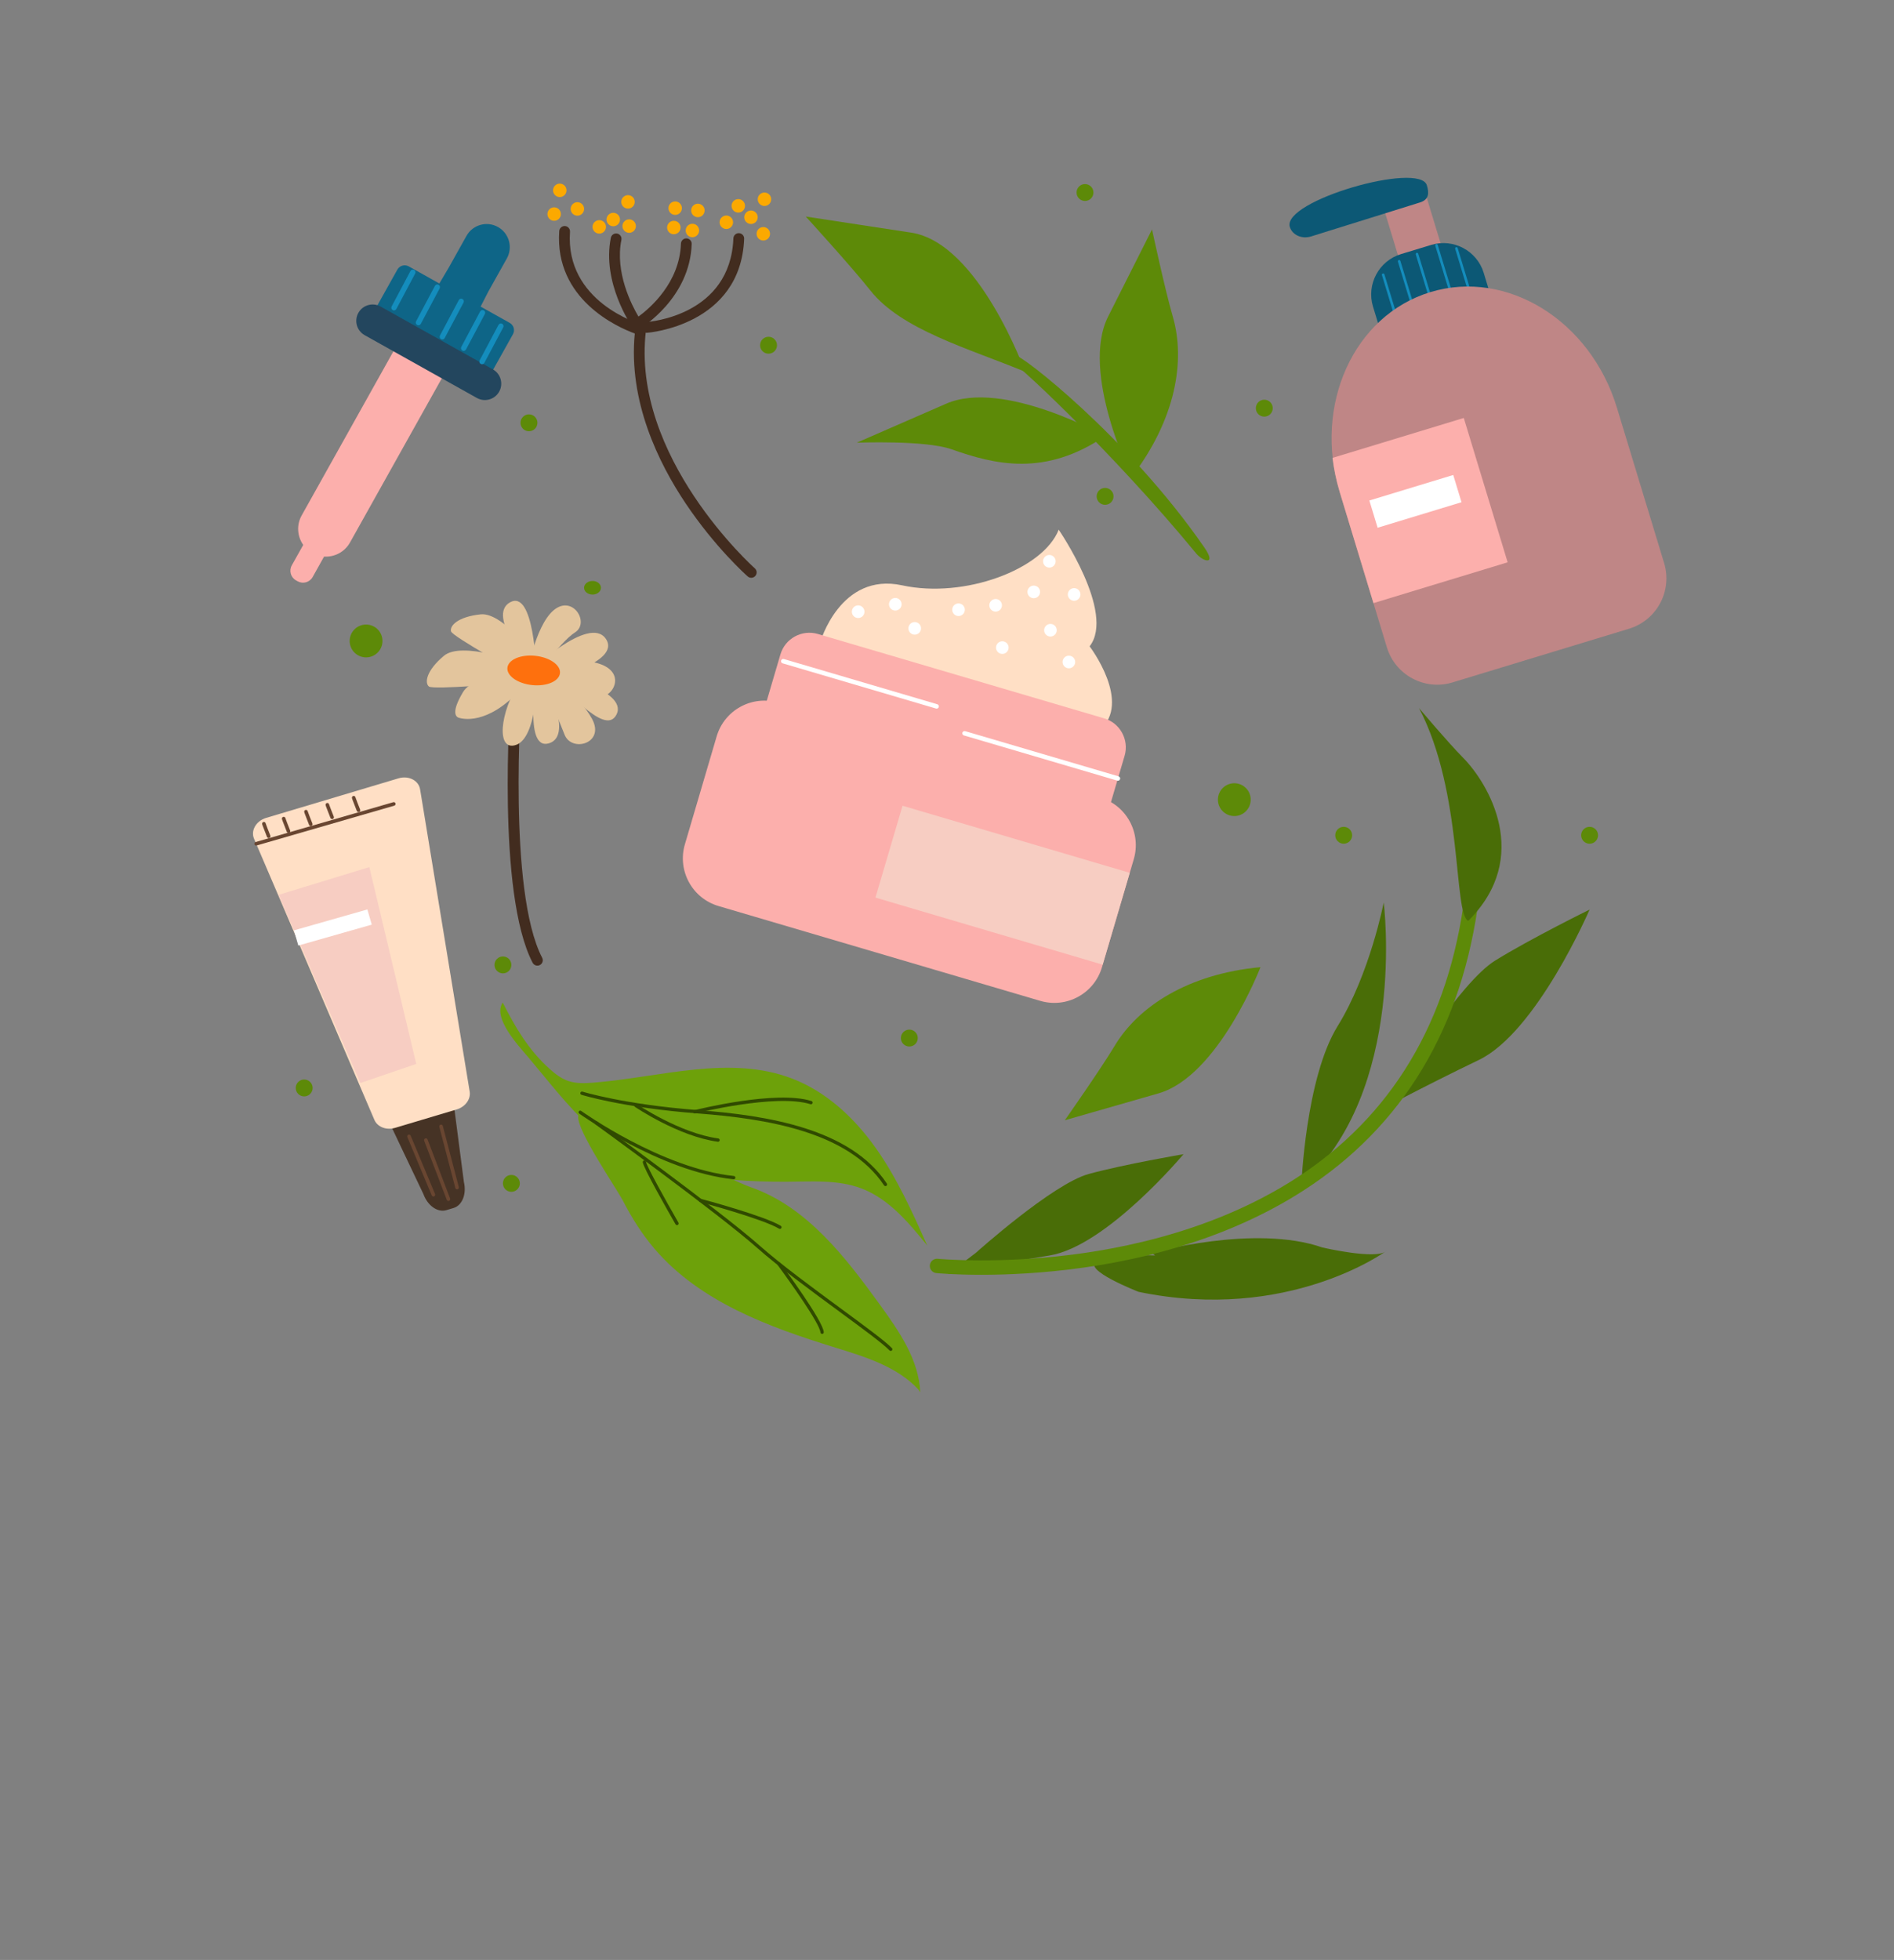 <?xml version="1.0" encoding="utf-8"?>
<!-- Generator: Adobe Illustrator 16.0.0, SVG Export Plug-In . SVG Version: 6.00 Build 0)  -->
<!DOCTYPE svg PUBLIC "-//W3C//DTD SVG 1.1//EN" "http://www.w3.org/Graphics/SVG/1.1/DTD/svg11.dtd">
<svg version="1.1" xmlns="http://www.w3.org/2000/svg" xmlns:xlink="http://www.w3.org/1999/xlink" x="0px" y="0px" width="349px"
	 height="361px" viewBox="0 0 349 361" enable-background="new 0 0 349 361" xml:space="preserve">
<rect x="0" y="0" width="349" height="361" fill="#808080" stroke="none"/>
<g id="Calque_1">
	<g>
		<g>
			<path fill="#422C1F" d="M99.278,177.826c-0.438,0.116-0.914-0.082-1.134-0.502c-6.655-12.782-4.151-47.897-4.042-49.386
				c0.041-0.547,0.518-0.958,1.063-0.916c0.546,0.04,0.956,0.516,0.916,1.062c-0.026,0.359-2.573,36.04,3.823,48.324
				c0.254,0.486,0.064,1.085-0.423,1.338C99.417,177.781,99.349,177.808,99.278,177.826z"/>
			<g>
				<path fill="#E3C59D" d="M98.391,123.827c0,0,8.135,2.037,10.759,4.049c2.625,2.012,6.467-2.831,2.47-5.106
					c-3.996-2.274-13.404-0.427-13.404-0.427L98.391,123.827z"/>
				<path fill="#E3C59D" d="M98.425,125.177c0,0,4.729-6.925,7.523-8.689c2.796-1.765-0.417-7.048-3.933-4.087
					c-3.519,2.962-5.045,12.429-5.045,12.429L98.425,125.177z"/>
				<path fill="#E3C59D" d="M101.656,123.749c0,0,14.174,3.316,11.959,7.828c-2.218,4.51-9.992-6.133-13.564-7.1
					C96.477,123.51,101.656,123.749,101.656,123.749z"/>
				<path fill="#E3C59D" d="M99.471,124.198c0,0,3.251,7.755,4.554,11.104c1.301,3.35,7.513,1.649,5.076-2.881
					c-2.436-4.53-8.592-8.623-8.592-8.623L99.471,124.198z"/>
				<path fill="#E3C59D" d="M99.868,124.178c0,0,6.153,11.253,1.292,12.728c-4.861,1.474-2.113-13.194-2.113-13.194L99.868,124.178z
					"/>
				<path fill="#E3C59D" d="M97.896,123.119c0,0-8.356-9.729-3.907-12.181c4.448-2.451,4.807,12.467,4.807,12.467L97.896,123.119z"
					/>
				<path fill="#E3C59D" d="M98.962,125.352c0,0-0.102,10.46-3.814,11.826c-3.712,1.365-3.197-5.843,0.746-11.914
					C99.838,119.191,98.962,125.352,98.962,125.352z"/>
				<path fill="#E3C59D" d="M97.307,123.938c0,0,11.228-10.805,14.325-6.281c3.098,4.522-11.504,7.797-11.504,7.797L97.307,123.938z
					"/>
				<path fill="#E3C59D" d="M98.396,123.882c0,0-10.822-0.181-13.077,3.592c-2.255,3.771-1.305,4.585-0.741,4.741
					c0.563,0.158,5.188,1.485,11.346-5.229C102.081,120.271,98.396,123.882,98.396,123.882z"/>
				<path fill="#E3C59D" d="M95.848,122.086c0,0-10.725-4.079-14.048-1.296c-3.323,2.784-3.548,4.993-2.779,5.648
					c0.769,0.654,15.14-0.622,15.14-0.622L95.848,122.086z"/>
				<path fill="#E3C59D" d="M99.5,122.071c0,0-6.621-9.371-10.933-8.916c-4.311,0.455-5.73,2.163-5.458,3.135
					c0.272,0.973,12.909,7.933,12.909,7.933L99.5,122.071z"/>
				
					<ellipse transform="matrix(-0.995 -0.103 0.103 -0.995 183.521 256.517)" fill="#FE700D" cx="98.394" cy="123.513" rx="4.866" ry="2.71"/>
			</g>
		</g>
		<g>
			
				<rect x="256.89" y="37.247" transform="matrix(-0.957 0.291 -0.291 -0.957 523.396 9.848)" fill="#BF8686" width="8.151" height="13.161"/>
			<path fill="#0C5875" d="M252.996,56.461c-1.238-4.074,1.082-8.421,5.156-9.659l5.586-1.698c4.074-1.238,8.42,1.081,9.659,5.155
				l1.942,6.388l-20.24,6.731L252.996,56.461z"/>
			<path fill="#0C5875" d="M241.559,43.559l20.058-6.258c1.688-0.515,1.751-1.699,1.301-3.182l0,0
				c-1.341-4.411-26.714,2.862-25.25,7.676l0,0C238.118,43.278,239.869,44.072,241.559,43.559z"/>
			<path fill="#148DBD" d="M257.615,59.857c-0.103,0-0.197-0.067-0.229-0.17l-2.74-9.013c-0.038-0.126,0.032-0.259,0.159-0.298
				c0.126-0.038,0.259,0.033,0.296,0.158l2.741,9.014c0.038,0.127-0.032,0.26-0.158,0.299
				C257.661,59.854,257.638,59.857,257.615,59.857z"/>
			<path fill="#148DBD" d="M260.557,57.381c-0.102,0-0.197-0.066-0.229-0.17l-2.74-9.013c-0.038-0.127,0.033-0.26,0.158-0.298
				c0.127-0.039,0.261,0.033,0.299,0.159l2.739,9.013c0.038,0.126-0.032,0.26-0.159,0.298
				C260.604,57.377,260.579,57.381,260.557,57.381z"/>
			<path fill="#148DBD" d="M263.846,56.05c-0.102,0-0.195-0.065-0.228-0.168l-2.739-9.015c-0.039-0.125,0.032-0.259,0.158-0.297
				c0.125-0.039,0.258,0.033,0.297,0.158l2.74,9.015c0.039,0.125-0.033,0.259-0.158,0.296
				C263.893,56.047,263.869,56.05,263.846,56.05z"/>
			<path fill="#148DBD" d="M271.111,55.012c-0.103,0-0.196-0.066-0.227-0.168l-2.741-9.014c-0.038-0.126,0.032-0.26,0.159-0.297
				c0.125-0.041,0.258,0.032,0.297,0.158l2.74,9.013c0.038,0.126-0.032,0.26-0.159,0.298
				C271.157,55.008,271.135,55.012,271.111,55.012z"/>
			<path fill="#148DBD" d="M267.446,54.45c-0.103,0-0.197-0.066-0.228-0.169l-2.741-9.013c-0.038-0.127,0.032-0.26,0.159-0.299
				c0.126-0.038,0.26,0.034,0.297,0.16l2.74,9.013c0.038,0.126-0.032,0.259-0.158,0.298C267.492,54.447,267.469,54.45,267.446,54.45
				z"/>
			<path fill="#BF8686" d="M263.568,53.804c14.105-4.288,29.492,5.234,34.367,21.27l8.704,28.632
				c1.558,5.122-1.333,10.537-6.456,12.095l-32.529,9.89c-5.123,1.558-10.539-1.332-12.096-6.455l-8.705-28.633
				C241.979,74.567,249.462,58.093,263.568,53.804z"/>
			<path fill="#FCAFAC" d="M253.082,111.087l24.725-7.518l-8.082-26.586l-24.188,7.353c0.231,1.881,0.619,3.932,1.343,6.35
				L253.082,111.087z"/>
			
				<rect x="252.813" y="89.724" transform="matrix(-0.957 0.291 -0.291 -0.957 537.359 104.798)" fill="#FFFFFF" width="16.153" height="5.242"/>
		</g>
		<g>
			<path fill="#422C1F" d="M138.433,106.42c-0.233,0-0.468-0.081-0.656-0.248c-0.242-0.214-5.987-5.317-11.458-13.486
				c-4.972-7.42-10.565-18.805-9.35-31.259c-3.195-1.168-14.8-6.298-13.92-18.871c0.039-0.546,0.517-0.957,1.061-0.921
				c0.546,0.039,0.958,0.514,0.92,1.06c-0.902,12.876,12.705,16.929,13.284,17.095c0.469,0.135,0.771,0.59,0.713,1.073
				c-2.821,23.321,19.834,43.618,20.063,43.82c0.41,0.363,0.45,0.99,0.087,1.401C138.981,106.307,138.707,106.42,138.433,106.42z"/>
			<path fill="#422C1F" d="M119.183,61.297c-0.517,0-0.954-0.402-0.988-0.928c-0.036-0.546,0.377-1.019,0.924-1.055l0,0
				c0.631-0.043,15.46-1.218,16.02-15.416c0.021-0.547,0.487-0.973,1.03-0.952c0.548,0.021,0.975,0.482,0.953,1.031
				c-0.632,15.995-17.7,17.305-17.872,17.317C119.228,61.296,119.205,61.297,119.183,61.297z"/>
			<path fill="#422C1F" d="M117.354,60.7c-0.314,0-0.623-0.149-0.814-0.425c-0.232-0.332-5.656-8.233-3.983-16.479
				c0.11-0.537,0.636-0.884,1.171-0.776c0.537,0.109,0.884,0.633,0.774,1.17c-1.209,5.96,1.871,11.966,3.145,14.119
				c2.095-1.527,7.587-6.211,7.828-13.442c0.019-0.549,0.484-0.979,1.024-0.959c0.548,0.019,0.978,0.477,0.959,1.025
				c-0.334,10-9.219,15.403-9.597,15.628C117.702,60.655,117.527,60.7,117.354,60.7z"/>
			<circle fill="#FCA900" cx="138.379" cy="40.014" r="1.24"/>
			<circle fill="#FCA900" cx="136.04" cy="37.913" r="1.241"/>
			<circle fill="#FCA900" cx="133.838" cy="40.94" r="1.241"/>
			<circle fill="#FCA900" cx="140.652" cy="43.063" r="1.24"/>
			<circle fill="#FCA900" cx="140.864" cy="36.701" r="1.24"/>
			<circle fill="#FCA900" cx="127.588" cy="42.456" r="1.24"/>
			<circle fill="#FCA900" cx="128.598" cy="38.762" r="1.241"/>
			<circle fill="#FCA900" cx="124.414" cy="38.342" r="1.24"/>
			<circle fill="#FCA900" cx="124.165" cy="41.908" r="1.24"/>
			<circle fill="#FCA900" cx="115.933" cy="41.64" r="1.24"/>
			<circle fill="#FCA900" cx="115.719" cy="37.183" r="1.24"/>
			<circle fill="#FCA900" cx="113.004" cy="40.435" r="1.241"/>
			<circle fill="#FCA900" cx="110.423" cy="41.786" r="1.24"/>
			<circle fill="#FCA900" cx="102.113" cy="39.428" r="1.24"/>
			<circle fill="#FCA900" cx="103.148" cy="35.058" r="1.24"/>
			<circle fill="#FCA900" cx="106.393" cy="38.484" r="1.24"/>
		</g>
		<g>
			<path fill="#0E6587" d="M82.676,49.311l3.281-5.865c1.149-2.054,3.745-2.787,5.797-1.639l0,0
				c2.054,1.149,2.787,3.745,1.639,5.798l-3.414,6.104l-2.52,4.905l-8.033-3.808L82.676,49.311z"/>
			<path fill="#FCAFAC" d="M73.252,63.358L55.587,94.936c-0.991,1.771-0.808,3.876,0.288,5.431l-2.108,3.767
				c-0.546,0.979-0.197,2.216,0.782,2.764l0.297,0.166c0.979,0.548,2.215,0.198,2.763-0.781l2.107-3.767
				c1.898,0.12,3.787-0.825,4.777-2.597l17.792-31.805L73.252,63.358z"/>
			<path fill="#0E6587" d="M69.273,56.716l3.949-7.06c0.416-0.742,1.354-1.008,2.098-0.592l18.604,10.407
				c0.742,0.415,1.008,1.354,0.592,2.097l-4.273,7.639L69.273,56.716z"/>
			<path fill="#23465E" d="M67.194,61.733l20.679,11.567c1.454,0.813,3.292,0.294,4.106-1.16l0,0
				c0.813-1.454,0.294-3.293-1.16-4.106L70.141,56.466c-1.455-0.813-3.293-0.294-4.106,1.16l0,0
				C65.221,59.081,65.74,60.919,67.194,61.733z"/>
			<path fill="#148DBD" d="M72.598,57.171c-0.078,0-0.157-0.019-0.231-0.058c-0.241-0.128-0.332-0.428-0.204-0.668l3.47-6.529
				c0.127-0.24,0.426-0.332,0.667-0.204c0.241,0.127,0.332,0.427,0.204,0.667l-3.47,6.53C72.945,57.076,72.774,57.171,72.598,57.171
				z"/>
			<path fill="#148DBD" d="M77.106,59.91c-0.078,0-0.157-0.019-0.231-0.058c-0.24-0.128-0.332-0.426-0.204-0.667l3.47-6.529
				c0.128-0.241,0.427-0.333,0.668-0.205c0.24,0.129,0.332,0.428,0.204,0.669l-3.47,6.529C77.454,59.815,77.283,59.91,77.106,59.91z
				"/>
			<path fill="#148DBD" d="M81.506,62.524c-0.078,0-0.157-0.019-0.23-0.059c-0.241-0.128-0.332-0.426-0.204-0.667l3.47-6.529
				c0.127-0.241,0.427-0.333,0.666-0.205c0.242,0.128,0.333,0.427,0.205,0.668l-3.47,6.529
				C81.854,62.429,81.683,62.524,81.506,62.524z"/>
			<path fill="#148DBD" d="M85.438,64.621c-0.078,0-0.157-0.018-0.231-0.057c-0.24-0.128-0.333-0.427-0.204-0.668l3.469-6.529
				c0.128-0.241,0.428-0.332,0.668-0.205c0.241,0.129,0.333,0.428,0.205,0.669l-3.47,6.529
				C85.785,64.526,85.614,64.621,85.438,64.621z"/>
			<path fill="#148DBD" d="M88.823,67.09c-0.079,0-0.157-0.02-0.231-0.058c-0.242-0.128-0.332-0.428-0.204-0.669l3.47-6.528
				c0.128-0.241,0.426-0.332,0.667-0.204c0.241,0.127,0.331,0.427,0.203,0.667l-3.47,6.53C89.17,66.994,89,67.09,88.823,67.09z"/>
		</g>
		<g>
			<g>
				<path fill="#463325" d="M84.272,208.431l1.206,9.264c0.529,2.231-0.301,4.322-1.906,4.803l-1.328,0.396
					c-1.605,0.479-3.447-0.813-4.229-2.97l-3.803-7.989l-2.25-4.75l11.761-2.959L84.272,208.431z"/>
				<path fill="#FFDFC5" d="M84.162,204.341l-11.365,3.396c-1.599,0.478-3.248-0.159-3.809-1.471L46.81,154.483
					c-0.646-1.508,0.386-3.287,2.224-3.836l24.405-7.292c1.85-0.552,3.7,0.389,3.969,2.019l9.139,55.68
					C86.774,202.451,85.746,203.867,84.162,204.341z"/>
				<polygon fill="#F7CDC2" points="51.329,164.822 68.059,159.705 76.702,195.958 66.41,199.475 				"/>
				<polygon fill="#FFFFFF" points="68.502,170.305 54.971,174.157 54.164,171.362 67.695,167.507 				"/>
			</g>
			<path fill="#694631" d="M79.797,220.376c-0.106-0.021-0.199-0.092-0.243-0.198l-4.492-10.741
				c-0.071-0.168,0.01-0.361,0.178-0.432c0.169-0.072,0.362,0.008,0.433,0.177l4.492,10.741c0.07,0.168-0.01,0.361-0.178,0.432
				C79.924,220.381,79.858,220.388,79.797,220.376z"/>
			<path fill="#694631" d="M82.568,221.196c-0.109-0.021-0.205-0.096-0.248-0.207l-4.154-10.875c-0.065-0.17,0.02-0.362,0.19-0.427
				c0.172-0.066,0.362,0.02,0.428,0.191l4.154,10.874c0.065,0.171-0.021,0.362-0.19,0.427
				C82.689,221.202,82.625,221.208,82.568,221.196z"/>
			<path fill="#694631" d="M84.161,219.05c-0.122-0.023-0.226-0.113-0.259-0.241l-2.949-11.261
				c-0.046-0.178,0.059-0.357,0.236-0.404c0.176-0.046,0.357,0.06,0.404,0.236l2.949,11.261c0.045,0.177-0.061,0.358-0.237,0.405
				C84.257,219.058,84.207,219.059,84.161,219.05z"/>
			<path fill="#694631" d="M47.144,155.733c-0.119-0.022-0.221-0.109-0.256-0.233c-0.052-0.175,0.049-0.359,0.225-0.409
				l25.356-7.335c0.176-0.05,0.359,0.052,0.409,0.228c0.052,0.174-0.05,0.357-0.225,0.409l-25.356,7.333
				C47.245,155.741,47.192,155.743,47.144,155.733z"/>
			<path fill="#694631" d="M49.449,154.358c-0.107-0.02-0.203-0.094-0.247-0.202c-0.897-2.251-0.901-2.356-0.902-2.426
				c-0.005-0.183,0.14-0.335,0.322-0.341c0.169-0.002,0.312,0.119,0.335,0.281c0.047,0.171,0.47,1.264,0.86,2.24
				c0.068,0.169-0.015,0.361-0.185,0.429C49.572,154.365,49.509,154.37,49.449,154.358z"/>
			<path fill="#694631" d="M53.092,153.414c-0.107-0.021-0.201-0.094-0.244-0.202c-0.899-2.251-0.902-2.356-0.903-2.427
				c-0.005-0.183,0.139-0.334,0.321-0.339c0.168-0.002,0.311,0.118,0.337,0.279c0.046,0.172,0.469,1.265,0.859,2.24
				c0.066,0.17-0.016,0.362-0.186,0.43C53.215,153.421,53.151,153.425,53.092,153.414z"/>
			<path fill="#694631" d="M57.2,152.137c-0.107-0.021-0.203-0.094-0.246-0.202c-0.897-2.252-0.9-2.357-0.902-2.427
				c-0.005-0.182,0.14-0.335,0.322-0.34c0.167-0.003,0.311,0.119,0.335,0.28c0.047,0.172,0.471,1.265,0.859,2.24
				c0.067,0.169-0.014,0.361-0.185,0.43C57.323,152.143,57.26,152.148,57.2,152.137z"/>
			<path fill="#694631" d="M61.137,150.863c-0.106-0.021-0.202-0.095-0.245-0.203c-0.899-2.25-0.901-2.355-0.903-2.426
				c-0.004-0.183,0.139-0.334,0.322-0.339c0.168-0.002,0.311,0.118,0.335,0.28c0.047,0.171,0.47,1.264,0.86,2.24
				c0.068,0.169-0.015,0.361-0.186,0.43C61.261,150.87,61.197,150.874,61.137,150.863z"/>
			<path fill="#694631" d="M65.995,149.565c-0.106-0.021-0.202-0.094-0.246-0.203c-0.897-2.25-0.9-2.354-0.902-2.426
				c-0.005-0.182,0.138-0.334,0.321-0.338c0.168-0.006,0.311,0.116,0.336,0.278c0.051,0.188,0.531,1.415,0.86,2.24
				c0.067,0.17-0.015,0.362-0.185,0.431C66.118,149.571,66.055,149.577,65.995,149.565z"/>
		</g>
		<g>
			<path fill="#FFDFC5" d="M151.108,118.384c0,0,3.671-13.065,15.138-10.571s25.982-2.957,28.836-10.25
				c0,0,10.524,15.302,5.697,21.483c0,0,7.909,10.375,1.82,15.434L151.108,118.384z"/>
			<path fill="#FCAFAC" d="M204.813,147.4l2.412-8.189c0.863-2.933-0.827-6.037-3.76-6.899l-52.76-15.542
				c-2.931-0.863-6.036,0.828-6.899,3.76l-2.293,7.783l-2.149,7.296l63.419,18.681L204.813,147.4z"/>
			<path fill="#FFFFFF" d="M172.592,130.52c-0.04,0-0.079-0.007-0.118-0.018l-28.264-8.325c-0.218-0.064-0.344-0.294-0.277-0.512
				c0.063-0.219,0.291-0.341,0.511-0.279l28.264,8.327c0.217,0.063,0.343,0.293,0.277,0.511
				C172.933,130.402,172.769,130.52,172.592,130.52z"/>
			<path fill="#FFFFFF" d="M205.996,143.798c-0.039,0-0.077-0.005-0.117-0.017l-28.264-8.325c-0.217-0.063-0.343-0.293-0.278-0.512
				c0.064-0.218,0.296-0.339,0.511-0.277l28.265,8.324c0.218,0.064,0.343,0.293,0.277,0.511
				C206.338,143.682,206.175,143.798,205.996,143.798z"/>
			<path fill="#FCAFAC" d="M191.687,184.346l-59.291-17.465c-4.85-1.428-7.624-6.518-6.194-11.369l5.858-19.893
				c1.43-4.85,6.52-7.624,11.37-6.195l59.291,17.465c4.849,1.428,7.623,6.519,6.195,11.369l-5.86,19.893
				C201.627,183.001,196.538,185.774,191.687,184.346z"/>
			
				<rect x="163.033" y="154.183" transform="matrix(0.959 0.283 -0.283 0.959 53.594 -45.593)" fill="#F7CDC2" width="43.652" height="17.64"/>
			<circle fill="#FFFFFF" cx="164.974" cy="111.297" r="1.162"/>
			<path fill="#FFFFFF" d="M169.668,116.064c-0.183,0.616-0.828,0.969-1.445,0.787c-0.614-0.182-0.967-0.828-0.784-1.443
				c0.18-0.616,0.826-0.969,1.442-0.787C169.496,114.802,169.85,115.448,169.668,116.064z"/>
			<circle fill="#FFFFFF" cx="183.463" cy="111.491" r="1.162"/>
			<circle fill="#FFFFFF" cx="184.692" cy="119.279" r="1.163"/>
			<circle fill="#FFFFFF" cx="176.622" cy="112.304" r="1.163"/>
			<circle fill="#FFFFFF" cx="193.358" cy="103.381" r="1.162"/>
			<circle fill="#FFFFFF" cx="197.927" cy="109.489" r="1.163"/>
			<circle fill="#FFFFFF" cx="190.486" cy="109.02" r="1.162"/>
			<circle fill="#FFFFFF" cx="196.958" cy="121.93" r="1.162"/>
			<circle fill="#FFFFFF" cx="193.561" cy="116.081" r="1.163"/>
			<circle fill="#FFFFFF" cx="158.131" cy="112.667" r="1.163"/>
		</g>
		<g>
			<path fill="#6DA10A" d="M106.548,205.675c0.157-1.61,1.167-0.863,2.381,0.737l20.56,8.998c2.887,0.346,6.213,2.328,8.96,3.297
				c10.276,3.623,17.359,12.86,23.75,21.687c3.507,4.841,7.124,10.078,7.367,16.05c-0.125-0.183-0.244-0.367-0.368-0.551
				c-3.917-4.189-9.74-5.977-15.242-7.673c-12.281-3.784-25.018-8.454-33.365-18.224c-2.283-2.673-4.161-5.659-5.773-8.777
				C113.637,218.935,106.298,208.254,106.548,205.675z"/>
			<path fill="#6DA10A" d="M92.637,184.653c2.291,4.542,4.76,8.741,8.604,12.193c1.016,0.912,2.116,1.775,3.403,2.229
				c1.499,0.527,3.135,0.461,4.719,0.334c12.3-0.984,25.088-5.173,36.608-0.748c6.329,2.43,11.496,7.277,15.417,12.809
				c3.918,5.531,6.713,11.764,9.481,17.952c-3.432-4.233-7.11-8.646-12.214-10.557c-4.325-1.618-9.097-1.216-13.715-1.199
				c-13.383,0.047-25.787-1.491-36.011-10.032l-0.013-0.006l-0.01-0.012c-0.104-0.087-0.208-0.169-0.311-0.257
				c-3.641-3.111-8.133-8.954-11.234-12.604C95.558,192.632,90.704,187.473,92.637,184.653z"/>
			<path fill="#304A00" d="M163.156,218.465c-0.099,0-0.196-0.048-0.256-0.137c-6.578-9.923-21.779-12.291-34.288-13.245
				c-13.814-1.054-21.388-3.409-21.463-3.434c-0.162-0.051-0.251-0.223-0.2-0.385c0.052-0.16,0.223-0.248,0.385-0.198
				c0.074,0.022,7.589,2.358,21.324,3.406c12.648,0.965,28.028,3.373,34.753,13.517c0.095,0.141,0.056,0.331-0.085,0.425
				C163.273,218.449,163.215,218.465,163.156,218.465z"/>
			<path fill="#304A00" d="M128.033,205.085c-0.137,0-0.263-0.094-0.297-0.232c-0.042-0.165,0.059-0.33,0.223-0.372
				c0.61-0.152,15.052-3.736,21.567-1.687c0.162,0.051,0.251,0.223,0.201,0.385c-0.052,0.16-0.223,0.252-0.385,0.199
				c-6.353-1.997-21.087,1.659-21.235,1.696C128.082,205.081,128.058,205.085,128.033,205.085z"/>
			<path fill="#304A00" d="M132.309,210.296c-0.014,0-0.026-0.001-0.041-0.003c-7.228-0.98-15.179-6.36-15.258-6.414
				c-0.141-0.096-0.177-0.286-0.081-0.425c0.095-0.141,0.286-0.176,0.426-0.081c0.078,0.054,7.913,5.352,14.995,6.313
				c0.168,0.023,0.285,0.178,0.262,0.345C132.591,210.184,132.46,210.296,132.309,210.296z"/>
			<path fill="#304A00" d="M164.129,248.824c-0.081,0-0.161-0.033-0.221-0.095c-1.176-1.226-4.901-3.964-9.215-7.135
				c-5.232-3.845-11.162-8.203-15.146-11.726c-7.266-6.425-29.668-22.649-29.894-22.813c-0.138-0.1-0.168-0.29-0.069-0.428
				c0.1-0.137,0.29-0.168,0.429-0.067c0.225,0.163,22.651,16.406,29.94,22.851c3.963,3.504,9.882,7.853,15.104,11.69
				c4.336,3.188,8.082,5.94,9.293,7.203c0.117,0.123,0.112,0.316-0.009,0.435C164.281,248.795,164.205,248.824,164.129,248.824z"/>
			<path fill="#304A00" d="M124.745,225.649c-0.106,0-0.209-0.056-0.266-0.153c-1.415-2.463-6.036-10.566-6.036-11.455
				c0-0.169,0.136-0.307,0.305-0.307c0.168,0,0.305,0.136,0.307,0.303c0.064,0.692,3.686,7.207,5.955,11.153
				c0.085,0.146,0.035,0.334-0.112,0.418C124.851,225.637,124.798,225.649,124.745,225.649z"/>
			<path fill="#304A00" d="M143.71,226.346c-0.053,0-0.107-0.014-0.157-0.043c-3.004-1.802-14.424-4.865-14.538-4.896
				c-0.163-0.043-0.261-0.211-0.216-0.374c0.043-0.164,0.209-0.264,0.374-0.217c0.473,0.126,11.617,3.116,14.695,4.961
				c0.145,0.087,0.19,0.274,0.104,0.42C143.915,226.293,143.814,226.346,143.71,226.346z"/>
			<path fill="#304A00" d="M151.487,245.693c-0.158,0-0.292-0.121-0.305-0.282c-0.133-1.661-5.771-9.561-7.932-12.464
				c-0.101-0.135-0.072-0.327,0.063-0.428s0.327-0.072,0.428,0.063c0.807,1.082,7.881,10.641,8.051,12.781
				c0.013,0.168-0.112,0.315-0.281,0.329C151.503,245.693,151.495,245.693,151.487,245.693z"/>
			<path fill="#304A00" d="M135.198,217.215c-0.01,0-0.021-0.001-0.031-0.002c-13.458-1.404-28.28-11.989-28.428-12.097
				c-0.138-0.098-0.169-0.289-0.071-0.427c0.1-0.138,0.291-0.169,0.429-0.068c0.146,0.105,14.84,10.596,28.134,11.983
				c0.168,0.017,0.29,0.168,0.272,0.336C135.487,217.098,135.354,217.215,135.198,217.215z"/>
		</g>
		<circle fill="#5D8A08" cx="92.672" cy="177.724" r="1.557"/>
		<circle fill="#5D8A08" cx="167.558" cy="191.197" r="1.558"/>
		<circle fill="#5D8A08" cx="94.229" cy="217.962" r="1.557"/>
		<circle fill="#5D8A08" cx="199.929" cy="35.46" r="1.557"/>
		<circle fill="#5D8A08" cx="232.966" cy="75.181" r="1.558"/>
		<circle fill="#5D8A08" cx="56.051" cy="200.388" r="1.557"/>
		<circle fill="#5D8A08" cx="97.47" cy="77.876" r="1.557"/>
		<ellipse fill="#5D8A08" cx="109.182" cy="108.258" rx="1.557" ry="1.254"/>
		<circle fill="#5D8A08" cx="141.616" cy="63.588" r="1.558"/>
		<circle fill="#5D8A08" cx="203.63" cy="91.423" r="1.557"/>
		<circle fill="#5D8A08" cx="67.454" cy="118.058" r="3.023"/>
		<circle fill="#5D8A08" cx="227.442" cy="147.285" r="3.022"/>
		<g>
			<path fill="#5D8A08" d="M188.901,68.479c0,0-8.549-23.727-20.981-25.628c-14.205-2.173-19.448-2.968-19.448-2.968
				s8.404,9.188,11.892,13.602C166.103,60.748,178.431,64.15,188.901,68.479z"/>
			<path fill="#5D8A08" d="M208.507,87.877c0,0-9.486-19.311-4.318-29.571c5.905-11.724,8.09-16.048,8.09-16.048
				s2.389,11.122,3.827,16.054C218.473,66.43,216.658,77.223,208.507,87.877z"/>
			<path fill="#5D8A08" d="M203.631,80.317c0,0-18.751-10.548-29.285-5.96c-12.033,5.241-16.474,7.182-16.474,7.182
				s12.61-0.502,17.455,1.209C183.301,85.564,192.539,87.861,203.631,80.317z"/>
			<g>
				<path fill="#5D8A08" d="M220.458,101.991c-15.396-18.727-34.45-36.522-34.859-35.893c-0.28,0.432,1.214,1.106,1.565,0.729
					c0.351-0.376-0.334-0.909,0.012-1.292c0.545-0.603,20.615,14.862,34.724,35.272
					C224.314,104.302,221.576,103.353,220.458,101.991z"/>
			</g>
		</g>
		<path fill="#5D8A08" d="M232.262,178.137c0,0-7.738,20.074-18.781,23.245c-12.616,3.624-17.274,4.955-17.274,4.955
			s6.544-9.304,9.189-13.709C209.749,185.379,218.906,179.384,232.262,178.137z"/>
		<g>
			<circle fill="#5D8A08" cx="247.596" cy="153.846" r="1.557"/>
			<circle fill="#5D8A08" cx="292.908" cy="153.846" r="1.557"/>
			<g>
				<g>
					<path fill="#496D07" d="M239.791,218.383c0,0,0.774-19.844,6.695-29.396c5.922-9.551,8.488-22.758,8.488-22.758
						S259.395,200.996,239.791,218.383z"/>
				</g>
				<g>
					<path fill="#496D07" d="M257.959,198.95c0,0,11.039-17.984,17.516-22.006s17.434-9.41,17.434-9.41s-9.727,22.554-20.396,27.689
						c-10.67,5.135-18.782,9.533-18.782,9.533L257.959,198.95z"/>
				</g>
				<g>
					<path fill="#496D07" d="M179.844,230.73c0,0,14.146-12.688,20.768-14.497c6.623-1.808,17.466-3.646,17.466-3.646
						s-14.188,16.97-24.716,18.663c-10.529,1.692-18.66,3.406-18.66,3.406L179.844,230.73z"/>
				</g>
				<g>
					<path fill="#496D07" d="M212.243,230.748c0,0,18.925-5.335,31.431-0.976c0,0,9.892,2.307,11.734,0.663
						c0,0-18.031,13.218-45.598,7.507c0,0-10.682-4.158-7.629-5.611s10.654-1.089,10.654-1.089L212.243,230.748z"/>
				</g>
				<path fill="#5D8A08" d="M180.826,234.803c-4.976,0-8.056-0.294-8.301-0.318c-0.727-0.072-1.258-0.72-1.186-1.446
					c0.071-0.728,0.72-1.261,1.445-1.188c0.116,0.012,11.726,1.113,26.734-1.026c13.78-1.965,33.338-7.144,48.253-20.663
					c15.243-13.816,22.972-33.724,22.972-59.169c0-0.73,0.592-1.322,1.323-1.322s1.323,0.592,1.323,1.322
					c0,26.231-8.025,46.802-23.854,61.141c-15.43,13.979-35.555,19.311-49.721,21.322
					C192.276,234.525,185.657,234.803,180.826,234.803z"/>
				<g>
					<path fill="#496D07" d="M270.549,169.613c-2.773-1.285-0.889-23.568-9.068-39.19c0,0,5.238,6.234,8.066,9.089
						C274.217,144.225,282.41,157.781,270.549,169.613z"/>
				</g>
			</g>
		</g>
	</g>
</g>
<g id="Calque_2">
</g>
</svg>
